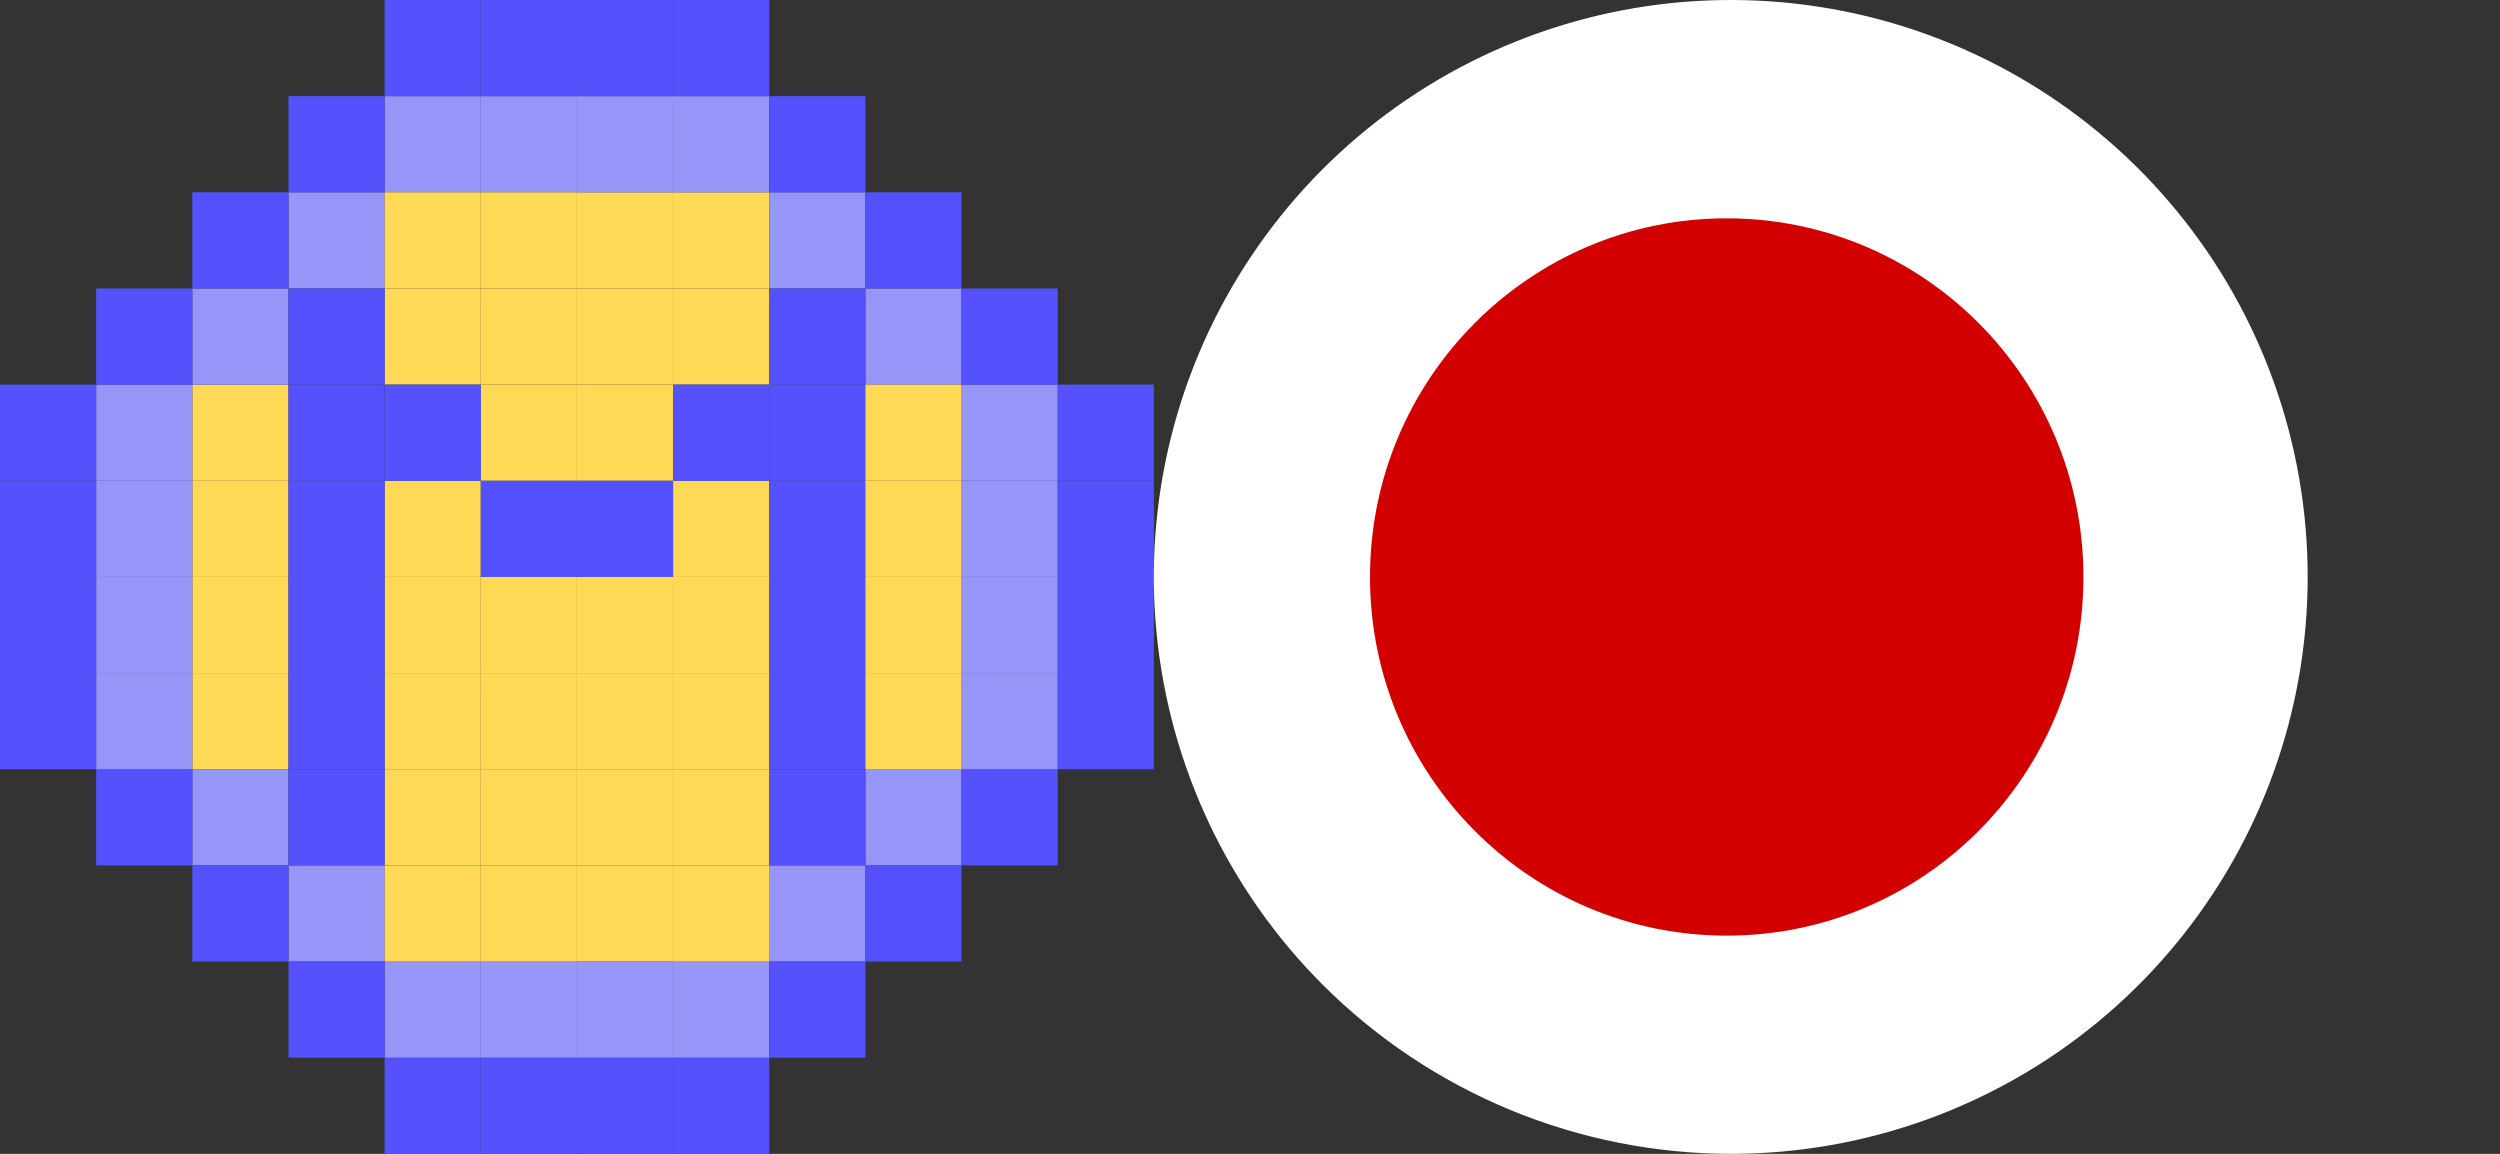 <svg width="78" height="36" viewBox="0 0 78 36" fill="none" xmlns="http://www.w3.org/2000/svg">
<rect x="0" y="0" width="78" height="36" fill="#333333" stroke="none"/>
<g clip-path="url(#clip0_484_3799)">
<path d="M6 15H9V12H6V15Z" fill="#FED955"/>
<path d="M6 21H9V18H6V21Z" fill="#FED955"/>
<path d="M6 18H9V15H6V18Z" fill="#FED955"/>
<path d="M6 24H9V21H6V24Z" fill="#FED955"/>
<path d="M18 9H21V6H18V9Z" fill="#FED955"/>
<path d="M18 27L21 27L21 30L18 30L18 27Z" fill="#FED955"/>
<path d="M21 9H24V6H21V9Z" fill="#FED955"/>
<path d="M24 9H27V6H24V9Z" fill="#9695F8"/>
<path d="M12 9L9 9L9 6L12 6L12 9Z" fill="#9695F8"/>
<path d="M30 27L27 27L27 24L30 24L30 27Z" fill="#9695F8"/>
<path d="M6 27H9V24H6V27Z" fill="#9695F8"/>
<path d="M21 6H24V3L21 3V6Z" fill="#9695F8"/>
<path d="M21 3L24 3V-4.76837e-07L21 -4.76837e-07V3Z" fill="#5552FD"/>
<path d="M21 36H24V33H21V36Z" fill="#5552FD"/>
<path d="M21 33H24V30H21V33Z" fill="#9695F8"/>
<path d="M15 6H18V3L15 3V6Z" fill="#9695F8"/>
<path d="M15 3L18 3V-4.76837e-07L15 -4.76837e-07V3Z" fill="#5552FD"/>
<path d="M15 36H18V33H15V36Z" fill="#5552FD"/>
<path d="M15 33H18V30H15V33Z" fill="#9695F8"/>
<path d="M18 6H21V3L18 3V6Z" fill="#9695F8"/>
<path d="M18 3L21 3V-4.76837e-07L18 -4.76837e-07V3Z" fill="#5552FD"/>
<path d="M18 36H21V33H18V36Z" fill="#5552FD"/>
<path d="M18 33H21V30H18V33Z" fill="#9695F8"/>
<path d="M12 6H15V3L12 3V6Z" fill="#9695F8"/>
<path d="M12 3L15 3V-4.76837e-07L12 -4.76837e-07V3Z" fill="#5552FD"/>
<path d="M12 36H15V33H12V36Z" fill="#5552FD"/>
<path d="M12 33H15V30H12V33Z" fill="#9695F8"/>
<path d="M27 12H30V9H27V12Z" fill="#9695F8"/>
<path d="M9 12L6 12L6 9L9 9L9 12Z" fill="#9695F8"/>
<path d="M27 30L24 30L24 27L27 27L27 30Z" fill="#9695F8"/>
<path d="M9 30H12V27H9V30Z" fill="#9695F8"/>
<path d="M30 15H33V12H30V15Z" fill="#9695F8"/>
<path d="M3 15H6V12H3L3 15Z" fill="#9695F8"/>
<path d="M0 15H3L3 12H0L0 15Z" fill="#5552FD"/>
<path d="M3 12H6V9H3L3 12Z" fill="#5552FD"/>
<path d="M33 12L30 12L30 9L33 9L33 12Z" fill="#5552FD"/>
<path d="M24 33H27V30H24V33Z" fill="#5552FD"/>
<path d="M3 24V27H6V24H3Z" fill="#5552FD"/>
<path d="M6 9H9V6H6V9Z" fill="#5552FD"/>
<path d="M30 9L27 9L27 6L30 6L30 9Z" fill="#5552FD"/>
<path d="M27 30H30V27H27V30Z" fill="#5552FD"/>
<path d="M6 27V30H9V27H6Z" fill="#5552FD"/>
<path d="M9 6H12V3L9 3V6Z" fill="#5552FD"/>
<path d="M27 6L24 6L24 3L27 3L27 6Z" fill="#5552FD"/>
<path d="M30 27H33V24H30V27Z" fill="#5552FD"/>
<path d="M9 30V33H12V30H9Z" fill="#5552FD"/>
<path d="M33 15H36V12H33V15Z" fill="#5552FD"/>
<path d="M30 18H33V15H30V18Z" fill="#9695F8"/>
<path d="M3 18H6V15H3L3 18Z" fill="#9695F8"/>
<path d="M0 18H3L3 15H0L0 18Z" fill="#5552FD"/>
<path d="M33 18H36V15H33V18Z" fill="#5552FD"/>
<path d="M30 21H33V18H30V21Z" fill="#9695F8"/>
<path d="M3 21H6V18H3L3 21Z" fill="#9695F8"/>
<path d="M0 21H3L3 18H0L0 21Z" fill="#5552FD"/>
<path d="M33 21H36V18H33V21Z" fill="#5552FD"/>
<path d="M30 24H33V21H30V24Z" fill="#9695F8"/>
<path d="M3 24H6V21H3L3 24Z" fill="#9695F8"/>
<path d="M0 24H3L3 21H0L0 24Z" fill="#5552FD"/>
<path d="M33 24H36V21H33V24Z" fill="#5552FD"/>
<path d="M21 27L24 27L24 30L21 30L21 27Z" fill="#FED955"/>
<path d="M18 15H21V12H18V15Z" fill="#FED955"/>
<path d="M18 21H21V18H18V21Z" fill="#FED955"/>
<path d="M18 24H21V21H18V24Z" fill="#FED955"/>
<path d="M18 12H21V9H18V12Z" fill="#FED955"/>
<path d="M18 24L21 24L21 27L18 27L18 24Z" fill="#FED955"/>
<path d="M12 21H15V18H12V21Z" fill="#FED955"/>
<path d="M12 18H15V15H12V18Z" fill="#FED955"/>
<path d="M12 24H15V21H12V24Z" fill="#FED955"/>
<path d="M12 12H15V9H12V12Z" fill="#FED955"/>
<path d="M12 24L15 24L15 27L12 27L12 24Z" fill="#FED955"/>
<path d="M21 21H24V18H21V21Z" fill="#FED955"/>
<path d="M21 18H24V15H21V18Z" fill="#FED955"/>
<path d="M21 24H24V21H21V24Z" fill="#FED955"/>
<path d="M21 12H24V9H21V12Z" fill="#FED955"/>
<path d="M21 24L24 24L24 27L21 27L21 24Z" fill="#FED955"/>
<path d="M15 9H18V6H15V9Z" fill="#FED955"/>
<path d="M15 27L18 27L18 30L15 30L15 27Z" fill="#FED955"/>
<path d="M12 9H15V6H12V9Z" fill="#FED955"/>
<path d="M12 27L15 27L15 30L12 30L12 27Z" fill="#FED955"/>
<path d="M15 15H18V12H15V15Z" fill="#FED955"/>
<path d="M15 21H18V18H15V21Z" fill="#FED955"/>
<path d="M12 15H15V12H12V15Z" fill="#5552FD"/>
<path d="M18 18H21V15H18V18Z" fill="#5552FD"/>
<path d="M24 15H27V12H24V15Z" fill="#5552FD"/>
<path d="M24 21H27V18H24V21Z" fill="#5552FD"/>
<path d="M24 18H27V15H24V18Z" fill="#5552FD"/>
<path d="M24 24H27V21H24V24Z" fill="#5552FD"/>
<path d="M24 12H27V9H24V12Z" fill="#5552FD"/>
<path d="M24 24L27 24L27 27L24 27L24 24Z" fill="#5552FD"/>
<path d="M9 15H12V12H9V15Z" fill="#5552FD"/>
<path d="M9 21H12V18H9V21Z" fill="#5552FD"/>
<path d="M9 18H12V15H9V18Z" fill="#5552FD"/>
<path d="M9 24H12V21H9V24Z" fill="#5552FD"/>
<path d="M9 12H12V9H9V12Z" fill="#5552FD"/>
<path d="M9 24L12 24L12 27L9 27L9 24Z" fill="#5552FD"/>
<path d="M21 15H24V12H21V15Z" fill="#5552FD"/>
<path d="M15 18H18V15H15V18Z" fill="#5552FD"/>
<path d="M15 24H18V21H15V24Z" fill="#FED955"/>
<path d="M15 12H18V9H15V12Z" fill="#FED955"/>
<path d="M15 24L18 24L18 27L15 27L15 24Z" fill="#FED955"/>
<path d="M27 15H30V12H27V15Z" fill="#FED955"/>
<path d="M27 21H30V18H27V21Z" fill="#FED955"/>
<path d="M27 18H30V15H27V18Z" fill="#FED955"/>
<path d="M27 24H30V21H27V24Z" fill="#FED955"/>
</g>
<path d="M54.043 36C58.206 35.99 62.236 34.538 65.448 31.89C68.66 29.243 70.856 25.564 71.66 21.48C72.465 17.396 71.829 13.159 69.862 9.491C67.894 5.823 64.716 2.95 60.868 1.362C57.021 -0.226 52.742 -0.432 48.759 0.78C44.777 1.992 41.338 4.546 39.028 8.009C36.717 11.471 35.678 15.627 36.087 19.77C36.496 23.912 38.329 27.785 41.272 30.728C42.95 32.403 44.942 33.73 47.133 34.635C49.325 35.539 51.673 36.003 54.043 36Z" fill="white"/>
<g clip-path="url(#clip1_484_3799)">
<path d="M53.873 29.192C60.02 29.192 65.003 24.182 65.003 18.002C65.003 11.822 60.02 6.812 53.873 6.812C47.727 6.812 42.744 11.822 42.744 18.002C42.744 24.182 47.727 29.192 53.873 29.192Z" fill="#D30000"/>
</g>
<defs>
<clipPath id="clip0_484_3799">
<rect width="36" height="36" fill="white"/>
</clipPath>
<clipPath id="clip1_484_3799">
<rect width="47.739" height="36" fill="white" transform="translate(30)"/>
</clipPath>
</defs>
</svg>
